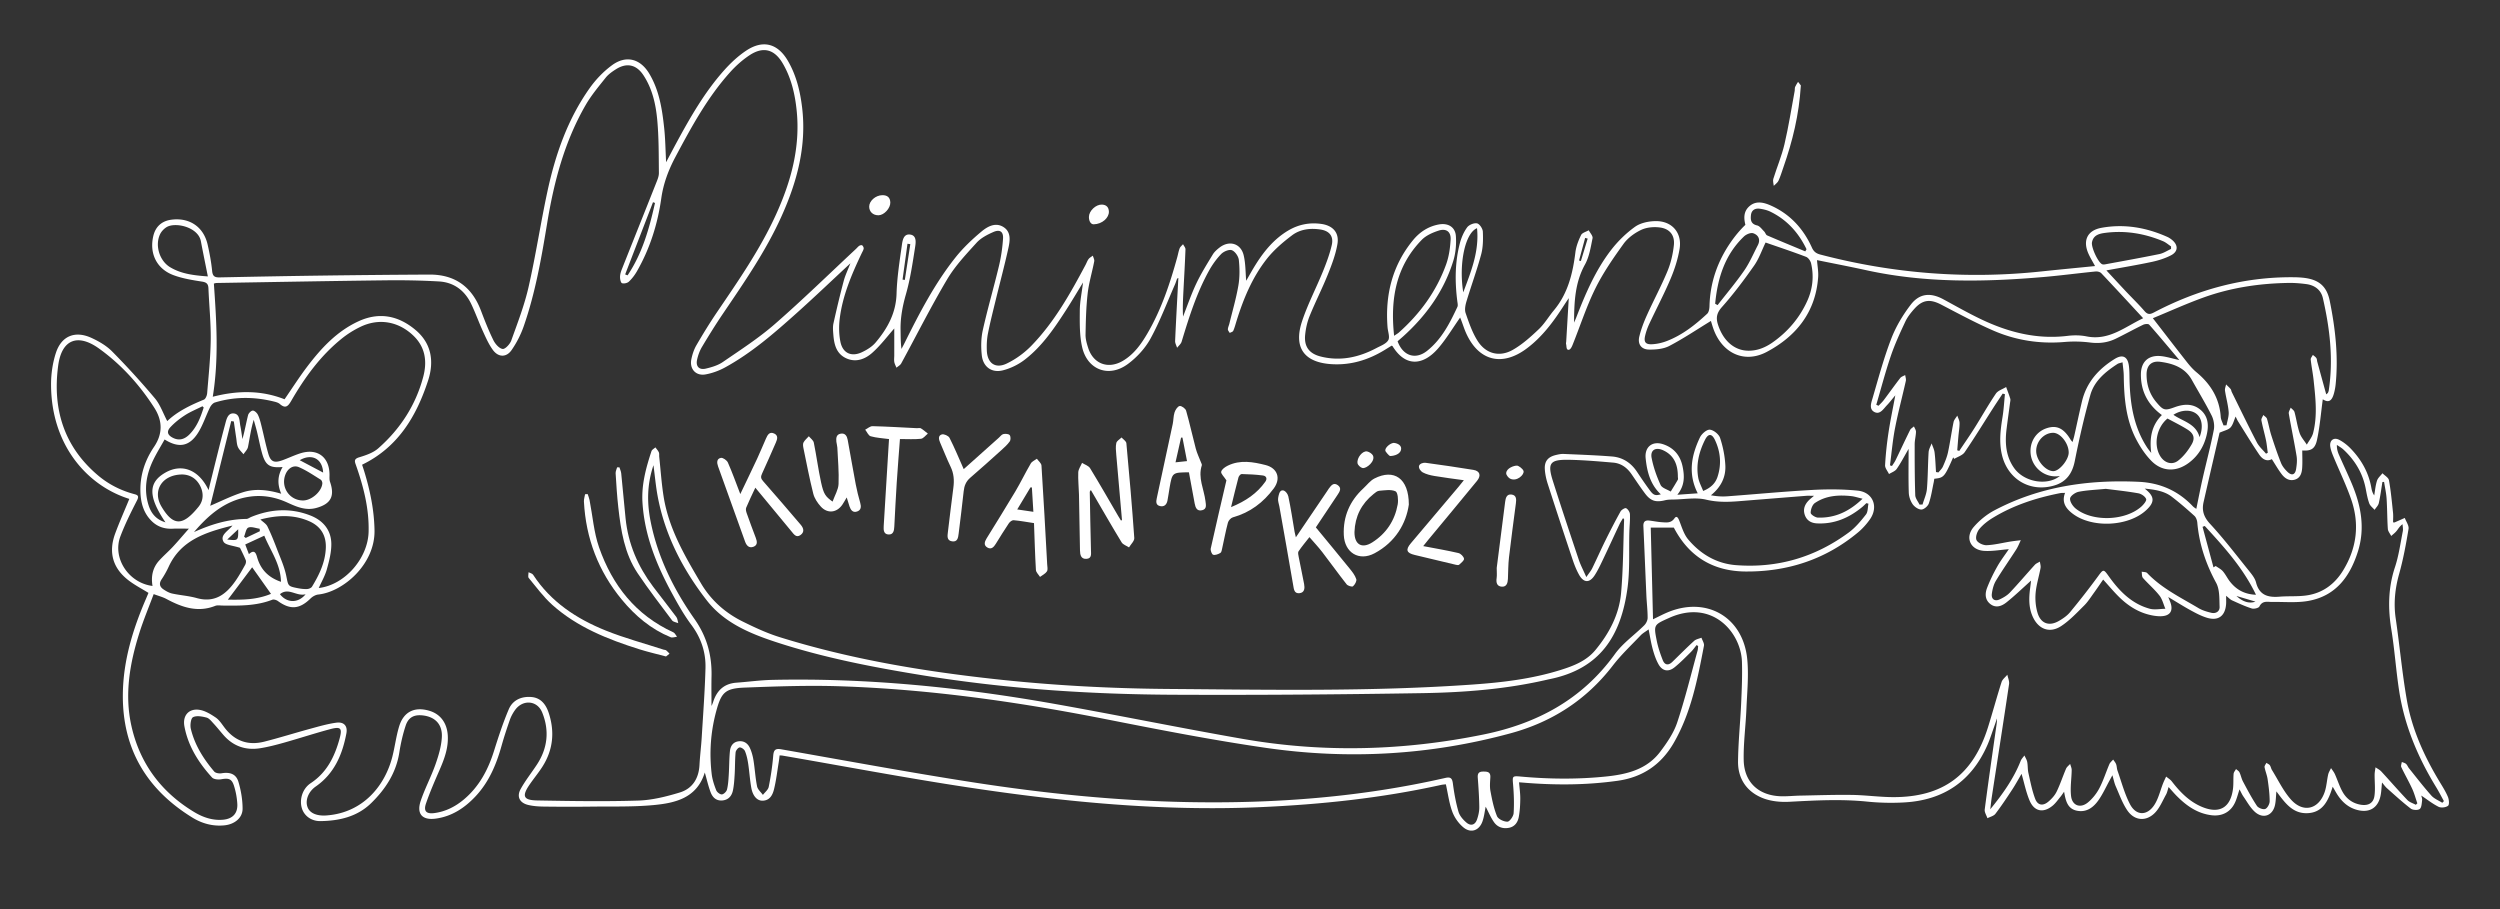 <svg version="1.1" id="Réteg_1" xmlns="http://www.w3.org/2000/svg" x="0" y="0" viewBox="0 0 4166.929 1515.71" xml:space="preserve"><rect x="0" y="0" width="4166.929" height="1515.71" fill="#333333" stroke="none"/><style>.st0{fill:#fff}</style><path class="st0" d="M3871.558 665.538c-3.027 22.321-4.839 45.178-9.583 67.409-3.31 15.513-10.229 18.905-24.634 17.89 0 9.835.533 19.663-.165 29.403-.583 8.152-2.96 16.379-11.991 19.16-9.24 2.845-16.633-1.864-21.95-8.783-5.947-7.74-10.781-16.334-16.598-25.328-8.95 4.815-16.212-.451-21.18-7.788-12.213-18.038-23.51-36.697-35.103-55.152-1.509-2.401-2.59-5.069-4.09-8.052-2.915 6.61-4.354 13.671-8.533 18.209-3.685 4.002-10.428 5.189-18.225 8.703-8.376 36.288-17.638 75.992-26.664 115.75-3.163 13.931.291 24.751 10.804 36.134 22.936 24.836 43.545 51.837 64.779 78.215 4.763 5.917 10.087 12.426 11.884 19.494 5.454 21.451 20.031 25.285 39.108 23.723 15.201-1.245 30.706.067 45.71-2.189 26.346-3.96 46.31-18.772 60.192-41.38 22.942-37.363 27.872-77.319 13.555-118.612-8.452-24.378-19.852-47.727-29.725-71.623-2.21-5.348-4.383-10.934-5.153-16.604-1.384-10.177 5.833-15.734 14.888-11.027 6.977 3.627 13.519 8.772 19.014 14.444 17.881 18.456 30.17 40.081 34.631 65.736.726 4.173 1.842 8.277 4.729 12.459 1.459-8.23 2.131-16.714 4.674-24.594 1.488-4.61 5.962-8.257 9.092-12.338 3.755 3.867 10.033 7.28 10.823 11.679 3.204 17.845 4.863 35.978 6.775 54.039.564 5.332.087 10.775.087 16.198 1.386 0 2.136.208 2.694-.032 5.626-2.426 11.22-4.925 16.823-7.403 2.24 6.137 7.187 12.724 6.255 18.335-4.165 25.102-8.73 50.284-15.6 74.749-6.937 24.704-9.512 48.993-5.783 74.455 6.654 45.434 10.693 91.296 18.632 136.486 8.597 48.936 29.167 93.742 54.813 136.188 4.896 8.102 10.026 16.2 13.629 24.888 1.832 4.418 2.559 12.76.129 14.666-3.643 2.858-11.584 3.779-15.783 1.685-10.227-5.099-19.354-12.405-28.77-18.718.394 2.104 1.723 5.195 1.343 8.059-.673 5.063-.881 12.118-4.082 14.38-3.297 2.33-11.433 1.885-14.848-.736-13.757-10.562-26.573-22.361-39.58-33.88-2.841-2.515-5.034-5.761-8.303-9.577-.947 8.645-1.079 15.883-2.623 22.806-4.334 19.422-18.176 27.846-37.521 23.216-15.851-3.793-26.976-13.858-35.301-27.416-2.049-3.337-3.943-6.77-6.762-11.632-7.141 22.843-16.168 43.409-42.717 44.158-24.697.697-37.387-18.112-51.129-36.342-.739 7.999-.807 15.083-2.138 21.921-3.635 18.682-20.093 24.814-34.098 11.888-7.569-6.985-12.735-16.624-18.726-25.245-2.358-3.393-4.008-7.277-6.505-11.912-2.734 8.189-4.431 15.185-7.348 21.628-7.272 16.059-21.624 23.609-39.112 21.503-23.751-2.859-41.925-15.774-58.175-32.122-4.349-4.375-8.326-9.118-13.559-14.889-1.599 4.835-2.322 9.067-4.294 12.603-5.792 10.383-10.453 22.077-18.529 30.36-14.651 15.026-34.211 13.309-46.019-4.081-8.245-12.143-13.268-26.526-19.274-40.109-2.321-5.247-3.385-11.05-5.568-18.451-1.937 3.575-3.135 5.813-4.359 8.038-6.127 11.141-11.39 22.884-18.616 33.26-8.429 12.102-19.881 21.052-36.028 17.845-15.749-3.128-18.891-16.334-21.487-31.685-2.676 3.74-4.252 6.254-6.136 8.511-4.184 5.014-7.943 10.597-12.903 14.708-15.582 12.915-30.875 9.881-38.656-8.811-5.792-13.914-8.78-28.995-13.201-44.19-5.036 8.519-9.959 17.618-15.615 26.236-8.992 13.702-18.065 27.394-28.008 40.4-2.812 3.678-8.769 4.952-13.283 7.329-1.601-4.864-5.104-9.975-4.51-14.554 5.821-44.815 12.309-89.543 18.655-134.289.815-5.745 1.904-11.451 1.771-17.508-1.625 4.774-3.182 9.573-4.887 14.318-3.572 9.934-6.711 20.063-10.922 29.722-26.313 60.363-72.936 92.159-138.257 95.941-20.663 1.197-41.64.759-62.228-1.34-43.425-4.426-86.621-1.972-129.983.297-14.551.761-30.428-.775-43.832-6.025-26.769-10.486-41.792-32.216-41.482-61.21.346-32.372 3.751-64.7 5.211-97.075 1.033-22.906 2.003-45.888 1.314-68.785-1.496-49.688-50.05-105.507-121.373-73.372-25.437 11.46-25.996 11.156-20.64 38.056 2.185 10.972 5.874 21.755 9.96 32.202 3.289 8.408 9.366 9.51 16.13 2.927 12.014-11.692 23.819-23.615 36.207-34.896 3.112-2.834 8.109-3.599 12.239-5.315 1.478 4.508 4.919 9.393 4.138 13.468-10.704 55.867-21.414 111.867-50.418 161.98-20.813 35.962-51.688 57.137-93.388 63.004-52.317 7.362-104.646 7.496-157.129 3.119-2.096-.175-4.195-.325-7.244-.559.776 9.677 2.126 18.626 2.042 27.562-.095 10.138-.691 20.409-2.535 30.35-1.573 8.483-6.384 15.764-15.747 17.812-10.161 2.222-19.455-.771-25.339-9.037-5.736-8.057-9.534-17.492-14.039-26.047-1.605 7.681-2.518 16.261-5.248 24.219-5.341 15.565-19.296 20.676-31.889 10.288-7.998-6.597-14.874-16.325-18.487-26.048-5.263-14.163-7.135-29.587-10.737-45.749-2.033.254-5.141.39-8.133 1.051-98.92 21.861-199.188 32.509-300.276 36.968-163.962 7.233-326.446-8.429-488.143-32.904-103.398-15.651-206.207-35.195-309.282-52.978-1.065-.184-2.167-.162-4.676-.333-.477 3.743-.842 7.541-1.46 11.297-2.479 15.068-4.23 30.321-7.856 45.111-2.335 9.527-7.08 19.034-19.423 19.096-8.806.044-16.012-7.896-18.454-21.464-2.385-13.249-3.157-26.78-5.185-40.103-1.087-7.144-2.635-14.396-5.359-21.03-1.217-2.962-6.031-6.435-8.867-6.157-2.591.254-6.442 5.094-6.738 8.199-1.141 11.94-.844 24.008-1.539 36.003-.525 9.06-1.058 18.218-2.842 27.079-1.837 9.127-7.131 16.011-17.407 17.054-10.498 1.066-16.701-5.152-19.938-13.798-3.881-10.366-6.323-21.271-9.627-32.775-13.2 42.71-49.18 50.972-85.982 54.361-34.376 3.165-69.158 2.101-103.765 2.523-26.243.321-52.496.267-78.738-.076-8.689-.113-17.592-.692-25.987-2.741-14.168-3.459-19.469-13.779-12.453-26.512 7.869-14.28 18.21-27.182 27.175-40.879 17.86-27.286 20.891-56.57 8.785-86.562-8.257-20.457-32.322-22.287-45.296-4.248-3.574 4.97-6.627 10.583-8.654 16.346-5.073 14.424-9.843 28.984-13.973 43.704-8.668 30.897-20.841 59.893-43.13 83.705-18.17 19.412-39.492 33.552-66.349 37.237-22.577 3.099-32.441-7.827-25.165-29.53 6.926-20.658 17.34-40.132 24.584-60.703 5.136-14.586 9.76-30.003 10.644-45.279 1.242-21.458-11.134-33.955-31.21-36.424-14.793-1.82-24.415 2.82-29.109 17.07-4.76 14.453-8.187 29.51-10.53 44.562-5.307 34.103-23.087 61.22-46.96 84.51-23.229 22.661-53.109 29.527-84.463 29.944-15.555.207-27.328-9.054-31.056-21.511-4.344-14.516 1.02-32.633 14.738-41.684 26.774-17.667 39.723-43.864 47.892-73.276 5.185-18.669 2.546-21.624-15.966-16.633-25.672 6.922-50.978 15.193-76.573 22.415-12.954 3.655-26.074 7.057-39.342 9.192-23.999 3.861-44.725-3.049-61.048-21.564-5.784-6.561-11.192-13.463-17.137-19.871-3.435-3.703-7.136-8.528-11.535-9.656-7.269-1.864-16.477-3.638-22.387-.609-3.707 1.9-5.164 13.199-3.691 19.336 6.503 27.094 21.131 50.239 38.988 71.249 2.233 2.627 8.312 3.568 12.208 2.911 13.839-2.332 24.181.999 28.128 14.171 4.311 14.388 6.913 29.823 6.951 44.809.038 15.389-13.366 26.077-30.191 27.784-19.25 1.953-37.293-2.958-53.365-12.837-76.52-47.032-116.984-114.923-116.038-205.637.584-55.997 16.689-108.463 38.685-159.384 1.414-3.274 2.767-6.575 4.028-9.575-11.091-6.848-22.102-12.594-31.937-19.92-27.339-20.366-35.318-47.152-23.511-79.137 7.038-19.067 15.341-37.667 23.383-57.227.372.567.108-.378-.403-.539-68.711-21.591-129.832-88.592-129.903-190.73-.012-17.551 2.654-35.847 8.088-52.492 9.249-28.334 32.021-37.457 59.221-24.982 12.406 5.69 25.015 13.017 34.493 22.605 24.791 25.078 48.653 51.186 71.32 78.197 8.864 10.563 13.549 24.633 20.557 37.899 16.828-16.088 38.529-26.545 61.06-35.769 2.878-1.178 5.151-6.959 5.462-10.79 2.415-29.754 5.592-59.537 5.935-89.341.327-28.38-2.644-56.789-3.806-85.2-.309-7.56-3.041-10.208-10.848-11.425-16.103-2.51-32.569-5.139-47.711-10.841-28.072-10.572-40.284-36.548-33.231-65.586 3.701-15.236 14.018-24.54 29.573-26.668 30.328-4.15 54.004 11.575 60.832 41.256 3.344 14.536 6.059 29.319 7.544 44.142.871 8.696 4.21 10.865 12.219 10.697 57.225-1.201 114.453-2.28 171.685-3.038 59.415-.787 118.834-1.369 178.254-1.664 42.561-.211 70.856 20.37 85.889 60.047 6.318 16.675 12.855 33.346 20.719 49.317 3.066 6.226 9.582 13.747 15.419 14.605 4.168.613 12.25-8.033 14.405-14.046 10.542-29.411 21.906-58.818 28.823-89.173 11.976-52.559 20.004-106.006 31.319-158.731 13.238-61.684 33.713-120.912 70.62-172.887 10.162-14.31 22.969-27.673 37.085-38.033 23.472-17.227 47.141-11.065 62.142 13.962 16.739 27.928 21.53 59.408 24.91 91.012 1.92 17.952 2.097 36.09 3.195 56.687 6.338-11.947 11.601-22.043 17.022-32.054 23.118-42.692 47.219-84.835 79.714-121.248 10.815-12.119 23.076-23.586 36.528-32.581 28.109-18.795 52.859-12.229 69.88 17.148 13.938 24.055 20.326 50.635 23.573 77.967 7.609 64.045-8.536 123.634-34.564 181.32-26.082 57.804-62.033 109.639-97.404 161.859-12.25 18.086-23.792 36.678-34.98 55.442-3.848 6.453-6.542 13.935-8.16 21.298-2.458 11.186 3.52 17.48 14.611 14.822 9.787-2.346 20.15-5.377 28.286-10.973 29.38-20.205 59.625-39.672 86.413-63.01 46.42-40.44 90.506-83.559 135.564-125.562 1.864-1.737 3.46-3.855 5.558-5.214 1.302-.843 3.999-1.38 4.853-.644 1.389 1.197 2.668 3.696 2.392 5.382-.453 2.766-2.148 5.341-3.393 7.962-16.622 34.997-31.911 70.551-36.585 109.402-1.498 12.455-1.246 25.665 1.217 37.925 3.8 18.915 18.156 25.635 35.611 17.501 8.4-3.914 17.086-9.222 22.966-16.165 19.817-23.401 34.056-49.111 35.005-81.459.777-26.488 4.866-52.939 8.616-79.245 1.179-8.272 2.345-21.278 14.524-19.259 11.105 1.841 8.819 14.345 7.579 22.23-4.065 25.844-7.891 51.942-15.052 77.015-5.687 19.913-9.425 39.512-8.974 60.081.222 10.141.039 20.291 1.508 31.248 1.711-3.284 3.478-6.54 5.123-9.856 24.655-49.689 50.183-98.969 84.837-142.568 12.571-15.816 27.59-30.025 43.109-43.04 10.121-8.489 23.573-16.247 37.11-7.577 12.764 8.175 10.742 22.587 8.004 34.992-6.354 28.793-13.995 57.299-20.971 85.957-4.567 18.759-9.371 37.484-13.103 56.414-1.814 9.203-2.202 18.871-1.858 28.278.771 21.051 14.082 30.874 33.086 21.783 15.073-7.211 29.51-17.713 41.174-29.722 38.216-39.342 64.79-86.863 90.351-134.893 1.712-3.216 2.878-6.817 5.05-9.666 1.762-2.311 4.654-3.76 7.045-5.591.832 3.171 2.859 6.572 2.3 9.476-3.436 17.883-8.854 35.493-10.927 53.503-2.613 22.704-3.111 45.696-3.542 68.582-.14 7.45 2.097 15.183 4.439 22.399 8.634 26.591 33.363 35.707 57.647 21.424 18.547-10.908 30.594-27.887 41.132-45.937 23.165-39.673 37.484-82.87 49.643-126.882 1.358-4.916 2.159-10.035 4.007-14.749 1.033-2.635 3.693-4.632 5.619-6.917 1.427 2.868 4.175 5.783 4.074 8.595-.827 22.952-2.191 45.884-3.381 68.823-.745 14.35-1.471 28.702-.671 43.246 7.288-18.432 13.656-37.3 22.133-55.168 7.919-16.694 17.816-32.484 27.415-48.325 2.748-4.534 7.101-8.361 11.377-11.657 16.174-12.471 35.372-6.904 40.124 12.926 3.324 13.872 2.96 28.629 4.202 42.524 4.924-8.45 10.222-18.201 16.137-27.562 14.156-22.401 30.79-42.504 54.021-56.242 16.959-10.029 35.249-13.651 54.681-11.011 19.51 2.651 30.518 14.405 27.241 33.632-2.955 17.34-9.395 34.305-16.001 50.751-9.361 23.304-20.833 45.757-30.283 69.029-4.051 9.976-6.494 20.979-7.536 31.722-1.893 19.522 6.837 31.135 25.947 35.94 32.853 8.262 63.63 1.389 92.909-14.135 7.06-3.743 16.101-6.967 19.674-13.089 3.026-5.184-.594-14.207-1.17-21.539-4.224-53.75 7.806-102.864 42.432-145.148 11.108-13.564 25.375-22.989 43.025-26.221 15.258-2.794 27.37 4.083 28.438 19.343.966 13.801-.346 28.591-4.441 41.768-15.526 49.958-45.134 91.038-83.824 125.822-2.962 2.663-6.001 5.243-8.888 7.76 8.843 24.37 29.776 31.358 49.194 15.93 24.107-19.154 37.732-45.94 50.446-73.111 1.225-2.618.303-6.411-.103-9.597-4.142-32.469-4.021-64.83 4.255-96.641 2.425-9.32 6.524-18.763 12.153-26.472 3.117-4.269 11.566-7.707 16.538-6.617 4.177.916 9.38 8.811 9.603 13.818.561 12.603.449 25.827-2.795 37.887-7.083 26.322-16.549 51.995-24.419 78.12-1.88 6.241-3.467 13.96-1.475 19.713 5.549 16.031 11.141 32.615 20.224 46.721 13.709 21.292 36.334 27.069 58.372 14.558 15.862-9.005 29.939-21.722 43.299-34.38 9.679-9.17 16.604-21.185 25.235-31.532 23.399-28.049 31.488-61.507 35.84-96.68 1.227-9.91 5.082-19.819 9.51-28.856 1.861-3.796 8.342-5.328 12.721-7.889 2.272 4.467 7.145 9.468 6.356 13.305-3.059 14.883-5.408 30.79-12.613 43.766-16.877 30.395-18.036 63.169-18.211 96.861 1.288-3.034 2.66-6.035 3.852-9.106 15.209-39.164 31.742-77.842 57.435-111.362 11.345-14.801 25.216-28.462 40.349-39.267 9.277-6.624 23.113-9.401 34.915-9.438 26.937-.085 43.763 19.679 39.345 46.26-2.834 17.053-8.311 34.024-15.071 49.986-10.785 25.47-23.755 50.009-35.5 75.083-2.917 6.228-5.258 12.861-6.834 19.55-2.486 10.549.501 14.847 11.431 14.346 8.545-.392 17.371-2.475 25.365-5.61 25.499-9.997 46.715-26.751 66.545-45.177 2.825-2.625 3.78-8.323 3.889-12.642 1-39.473 13.435-75.079 35.869-107.281 7.075-10.155 15.007-19.713 23.956-28.306-2.2-9.222-4.119-21.727 6.951-31.233 11.214-9.629 24.333-5.988 36.191-.626 31.635 14.306 53.604 38.475 67.73 69.786 3.04 6.739 7.041 9.767 14.055 11.607 120.856 31.694 243.352 41.347 367.634 28.22 29.655-3.132 59.343-5.948 90.268-9.034-4.213-7.805-8.036-13.94-10.96-20.478-9.885-22.1-1.964-39.007 21.677-43.287 38.058-6.889 74.695-.534 109.813 15.198 2.631 1.178 5.125 2.834 7.382 4.642 11.029 8.834 10.938 19.738-1.54 26.129-9.895 5.068-20.922 8.541-31.842 10.87-24.441 5.214-49.128 9.274-75.625 14.156 11.551 12.441 22.062 23.886 32.715 35.199 10.247 10.882 21.04 21.281 30.807 32.572 5.13 5.93 8.967 5.849 15.594 2.368 72.535-38.105 149.434-59.352 231.814-58.751 5.462.04 10.948.225 16.378.776 25.784 2.612 39.832 13.27 44.981 38.697 9.281 45.836 14.554 92.189 9.812 139.111a93.178 93.178 0 01-2.797 15.026c-3.666 13.474-9.438 15.768-18.625 9.868zm-1116.374 366.676c9.563-4.594 16.311-8.148 23.299-11.144 65.271-27.978 126.924 7.004 133.782 77.732 2.65 27.33-.255 55.256-1.395 82.88-1.172 28.38-5.072 56.755-4.534 85.071.706 37.212 25.031 59.472 62.395 60.438 10.543.272 21.115-.879 31.68-1.079 28.757-.544 57.526-1.583 86.272-1.167 22.937.332 45.845 3.62 68.771 3.677 82.899.208 133.184-37.056 158.031-116.376 7.84-25.029 14.643-50.385 22.628-75.366 1.485-4.646 6.348-8.213 9.652-12.278 1.033 5.246 3.607 10.72 2.867 15.702-9.319 62.729-19.137 125.383-28.764 188.067-1.045 6.801-1.7 13.662-2.536 20.495 20.601-25.254 38.943-50.935 50.684-80.666 1.308-3.313 4.115-6.034 6.227-9.03 1.598 3.568 3.908 6.998 4.631 10.735 1.172 6.056.646 12.462 2.004 18.456 3.283 14.494 6.078 29.274 11.294 43.1 4.144 10.985 12.898 12.361 21.951 4.713 5.448-4.602 10.712-10.317 13.79-16.637 6.028-12.375 10.261-25.614 15.715-38.289 1.322-3.072 4.505-5.342 6.832-7.982.903 3.425 2.616 6.861 2.566 10.272-.21 14.483-2.687 29.162-1.022 43.382 1.872 15.982 15.655 20.894 28.133 10.523 7.634-6.344 14.339-14.756 18.957-23.554 6.73-12.821 11.042-26.896 16.776-40.269 1.245-2.903 4.146-5.095 6.284-7.615 1.68 2.562 3.868 4.935 4.908 7.735 1.252 3.37 1.094 7.256 2.297 10.652 6.659 18.807 11.709 38.491 20.848 56.031 10.136 19.454 28.48 19.737 40.564 1.213 6.958-10.666 9.81-23.998 14.617-36.087 1.51-3.798 3.368-7.457 5.067-11.179 3.165 2.632 6.935 4.795 9.393 7.974 13.543 17.514 28.623 33.183 49.362 42.141 29.64 12.803 48.63 2.125 52.681-29.811 1.047-8.252.294-16.721 1.038-25.03.243-2.706 2.615-5.221 4.013-7.824 1.973 1.823 4.686 3.291 5.767 5.542 2.353 4.901 3.298 10.509 5.844 15.281 7.334 13.745 14.606 27.597 23.195 40.55 2.335 3.522 10.15 6.516 13.797 5.194 3.688-1.337 7.462-8.331 7.452-12.838-.029-12.289-1.648-24.628-3.409-36.836-.981-6.798-3.888-13.305-5.104-20.091-.378-2.112 1.941-4.708 3.024-7.082 1.964 1.288 4.462 2.187 5.759 3.962 1.672 2.29 2.044 5.494 3.564 7.938 10.335 16.617 18.847 34.907 31.717 49.283 20.541 22.945 46.488 16.255 56.264-12.968 3.083-9.214 3.537-19.28 5.714-28.837.848-3.723 3.126-7.121 4.753-10.667 2.166 3.326 4.793 6.443 6.411 10.017 4.485 9.908 7.659 20.515 13.009 29.901 6.55 11.49 16.852 19.018 30.396 21.164 12.209 1.934 20.862-2.637 22.565-14.784 1.64-11.698.131-23.821.286-35.753.051-3.96.969-7.91 1.49-11.865 3.256 2.306 7.032 4.13 9.68 6.997 14.538 15.739 28.553 31.968 43.335 47.469 3.577 3.751 9.372 5.388 14.147 7.997l2.527-2.456c-2.816-8.112-5.014-16.509-8.59-24.271-5.635-12.227-12.415-23.923-18.163-36.102-1.045-2.215.524-5.665.887-8.546 2.405 1.052 5.256 1.612 7.094 3.285 2.082 1.894 3.041 4.959 4.858 7.217 12.307 15.298 24.27 30.912 37.322 45.552 4.671 5.239 12.048 8.065 18.19 11.993l2.673-2.814c-4.296-7.754-8.309-15.681-12.933-23.234-30.379-49.617-52.686-102.444-61.609-160.163-5.288-34.206-7.546-68.889-13.115-103.039-5.743-35.214-5.233-69.264 6.106-103.523 6.368-19.241 9.06-39.718 13.042-59.711.753-3.781-.214-7.905-.388-11.871-4.994 3.55-7.126 7.744-10.016 11.325-2.531 3.136-5.912 5.585-8.918 8.337-1.954-3.924-5.335-7.751-5.612-11.79-1.143-16.722-.96-33.534-2.047-50.261-.612-9.414-2.749-18.73-4.198-28.09l-2.787.133c-1.932 11.768-3.419 23.636-6.036 35.25-.913 4.054-4.61 7.481-7.036 11.195-3.054-3.568-7.388-6.672-8.886-10.804-2.834-7.818-4.303-16.177-5.874-24.399-4.976-26.043-17.963-47.493-37.198-65.34-3.227-2.994-7.228-5.154-10.871-7.699-.188 6.724 1.385 11.8 3.509 16.634 7.034 16.014 14.584 31.808 21.358 47.93 15.343 36.52 22.513 73.939 10.237 112.961-13.186 41.91-36.924 74.355-82.778 82.5-19.445 3.454-39.879 1.402-59.866 1.727-7.984.13-16.39-2.784-21.558 7.493-1.37 2.724-9.104 4.537-12.834 3.355-11.234-3.559-22.017-8.62-32.794-13.498-3.044-1.378-5.461-4.138-9.876-7.609 0 6.117.251 10.044-.042 13.931-1.491 19.766-13.05 28.399-31.898 22.677-9.295-2.822-18.154-7.474-26.734-12.167-12.221-6.684-24.006-14.167-37.773-22.379 1.785 4.44 2.789 6.689 3.603 9.004 5.054 14.365-.708 22.69-16.104 23-3.979.08-8.02-.324-11.954-.979-22.403-3.725-40.952-14.982-56.901-30.532-9.473-9.236-17.944-19.499-27.159-29.623-5.193 7.503-10.022 14.76-15.145 21.804-5.358 7.368-10.263 15.271-16.673 21.622-12.096 11.985-23.985 24.758-38.051 34.033-19.175 12.644-37.91 5.511-47.498-15.542-6.912-15.177-6.473-31.177-4.378-47.265.557-4.279 1.046-8.566 1.575-12.928-14.281 12.778-27.076 25.184-40.938 36.254-7.786 6.218-17.717 10.207-27.153 2.649-9.026-7.229-8.793-17.6-5.094-27.093 4.732-12.145 10.495-23.989 16.905-35.347 5.769-10.222 13.01-19.612 19.221-28.807-13.999 1.064-27.789 3.707-41.335 2.784-22.944-1.565-32.157-22.428-17.15-39.847 9.517-11.046 21.697-20.945 34.587-27.75 75.242-39.723 156.297-51.396 240.36-47.502 35.598 1.649 65.697 14.836 90.222 40.75 1.793 1.895 4.214 3.195 5.805 4.372 3.614-17.461 6.811-34.24 10.594-50.886 6.134-26.993 13.283-53.775 18.596-80.921 1.466-7.493-.185-16.901-3.644-23.808-10.103-20.172-21.916-39.482-32.917-59.209-11.535-20.684-31.332-27.477-52.737-30.299-14.724-1.942-22.797 6.097-22.798 21.028-.001 17.283 5.094 33.019 16.424 46.425 11.55 13.666 13.959 14.219 30.481 8.192 15.172-5.534 30.369-6.535 43.371 4.678 12.82 11.054 13.526 26.114 9.961 41.356-4.452 19.037-14.097 35.106-30.022 46.89-20.77 15.368-44.433 14.851-62.454-3.672-10.211-10.495-18.679-23.343-25.423-36.425-16.97-32.92-19.876-68.952-20.351-105.308-.093-7.101-1.27-14.188-2.049-22.353-3.901 1.25-6.498 1.524-8.448 2.792-19.919 12.954-38.574 28.175-45.164 51.616-10.223 36.37-18.617 73.328-26.001 110.392-3.972 19.939-13.746 34.255-33.428 40.297-40.328 12.381-78.238-9.6-87.983-50.937-4.974-21.098-2.375-41.967 1.023-62.963 2.033-12.558 2.707-25.336 3.992-38.015l-3.729-1.024c-5.348 8.091-10.794 16.119-16.026 24.285-15.716 24.528-30.917 49.405-47.353 73.438-3.574 5.226-11.461 7.501-17.362 11.135l-1.772-2.607c-14.486 32.903-15.494 34.058-31.482 35.69-.329 2.036-.579 4.184-1.033 6.287-2.529 11.704-4.199 23.714-8.113 34.94-1.57 4.501-8.092 10.067-12.392 10.094-4.967.031-11.487-4.461-14.567-8.905-3.749-5.409-6.22-12.764-6.435-19.369-.75-23.133-.291-46.305-.291-72.814-7.689 13.198-13.108 23.815-19.881 33.482-2.73 3.896-8.426 5.714-12.771 8.478-2.308-4.923-6.8-9.966-6.536-14.747 1.002-18.157 2.954-36.318 5.665-54.31 3.029-20.101 7.269-40.02 11.384-62.186-5.655 6.747-9.571 11.998-14.09 16.666-5.645 5.831-11.198 15.654-20.261 11.392-10.08-4.74-5.735-15.777-3.439-23.645 9.689-33.207 18.689-66.762 31.087-98.979 7.717-20.051 19.26-39.317 32.361-56.427 14.731-19.239 33.246-20.539 54.573-8.977 20.496 11.112 40.796 22.67 61.797 32.751 45.788 21.978 93.558 34.396 145.041 28.122 10.371-1.264 21.394-1.203 31.59.854 37.428 7.552 63.863-15.784 94.462-30.269-24.085-25.99-46.77-50.655-69.798-74.993-2.011-2.125-6.398-3.218-9.495-2.91-29.016 2.881-57.943 6.741-86.988 9.242-98.792 8.506-197.354 10.112-295.044-11.318-27.235-5.974-54.632-11.21-82.317-16.858.724 9.762 2.589 19.211 1.923 28.479-4.179 58.191-36.512 98.484-85.833 124.57-37.526 19.847-74.579 1.827-88.881-38.878-1.739-4.95-3.155-10.014-4.026-12.803-23.349 14.267-45.675 29.313-69.383 41.716-9.725 5.088-22.457 6.159-33.78 6.007-12.951-.174-19.234-9.012-16.186-21.736 2.943-12.285 7.582-24.321 12.789-35.874 11.072-24.569 23.919-48.372 34.203-73.248 5.611-13.573 9.029-28.528 10.61-43.166 1.757-16.273-6.692-27.156-22.876-29.415-10.255-1.432-22.347-.434-31.524 3.901-11.16 5.271-22.442 13.528-29.572 23.442-17.153 23.848-34.128 48.326-47.058 74.577-14.914 30.279-25.303 62.779-37.987 94.18-1.232 3.048-3.794 8.446-7.266 7.701-3.269-.7-2.452-6.236-3.361-9.444-.375-1.324.107-2.89.193-4.346l4.27-72.331c-3.744 5.619-5.721 8.493-7.604 11.429-17.599 27.435-36.737 53.605-63.342 73.164-40.881 30.055-79.67 19.751-100.283-26.471-2.96-6.638-5.15-13.619-7.718-20.433-.78-2.071-1.634-4.113-2.122-5.336-12.128 17.242-22.803 35.223-36.208 50.866-24.712 28.842-54.408 32.719-76.484-3.195-.164-.266-.609-.359-1.432-.816-3.747 2.319-7.727 4.811-11.733 7.258-26.788 16.359-55.569 25.378-87.259 23.694-46.556-2.474-65.078-27.225-50.396-71.506 9.473-28.572 23.621-55.567 34.988-83.548 5.734-14.113 11.079-28.581 14.52-43.373 3.458-14.859-3.809-23.799-18.967-26.093-16.804-2.543-33.669-.503-47.113 9.632-15.228 11.48-30.236 24.267-41.979 39.14-24.414 30.921-39.349 67.088-50.924 104.597-1.61 5.218-2.968 10.565-5.195 15.514-.77 1.71-3.829 2.389-5.843 3.539-1.109-2.02-3.17-4.07-3.11-6.054.097-3.174 1.718-6.276 2.493-9.458 5.173-21.225 11.369-42.279 15.044-63.762 2.36-13.797 2.167-28.355.727-42.325-.621-6.021-6.211-14.174-11.54-16.263-4.582-1.796-13.695 2.01-17.811 6.248-8.005 8.242-14.917 17.966-20.505 28.059-20.605 37.215-33.266 77.578-45.504 118.09-1.154 3.82-4.984 6.831-7.572 10.217-1.151-3.809-3.443-7.669-3.277-11.42 1.55-34.912 3.523-69.805 5.389-104.987-1.004.613-1.948.847-2.158 1.374-1.207 3.031-2.048 6.216-3.361 9.195-13.349 30.275-24.998 61.489-40.85 90.397-8.978 16.372-22.949 31.584-38.075 42.677-31.527 23.121-67.375 9.548-75.962-28.486-4.416-19.56-3.991-40.444-3.874-60.719.085-14.705 3.256-29.392 5.394-46.891-10.299 16.796-18.893 31.44-28.096 45.692-19.622 30.384-39.942 60.49-68.881 82.846-10.614 8.199-23.738 14.667-36.72 17.92-18.573 4.654-32.901-5.846-35.026-24.922-1.547-13.888-1.333-28.661 1.696-42.237 8.008-35.894 18.405-71.249 26.951-107.033 3.531-14.787 5.714-30.058 6.738-45.229.789-11.697-5.139-15.925-15.899-11.249-10.16 4.415-20.936 9.979-28.199 17.981-17.571 19.355-35.916 38.844-49.137 61.134-27.098 45.684-50.979 93.273-76.422 139.948-1.621 2.973-5.276 4.837-7.985 7.217-1.244-3.169-3.022-6.246-3.589-9.531-.61-3.536-.059-7.268-.057-10.915.01-16.074.004-32.149.004-44.979-11.24 12.654-22.741 28.213-36.916 40.751-11.847 10.479-27.333 16.5-43.627 8.743-16.286-7.753-19.77-23.247-21.022-39.372-.478-6.156-1.116-12.625.194-18.536 5.263-23.752 10.914-47.432 17.156-70.944 2.503-9.427 6.902-18.351 11.135-29.305-31.017 28.799-59.981 56.485-89.82 83.194-37.225 33.321-74.943 66.22-119.08 90.38-10.047 5.499-21.4 9.667-32.646 11.671-16.124 2.874-26.878-9.119-23.609-25.204 1.645-8.091 4.34-16.381 8.463-23.475 10.976-18.882 22.421-37.546 34.688-55.612 35.636-52.481 71.835-104.581 98.179-162.662 24.907-54.912 40.477-111.715 34.24-172.727-2.837-27.751-9.067-54.762-23.451-79.065-13.86-23.418-32.554-28.22-55.209-13.185-11.703 7.767-22.575 17.43-31.995 27.883-37.912 42.074-64.733 91.45-91.177 141.048-11.725 21.992-20.293 44.45-23.855 69.618-6.054 42.773-18.955 83.862-40.674 121.642-3.587 6.24-8.127 12.208-13.337 17.124-2.56 2.416-8.17 3.641-11.429 2.538-2.09-.708-3.314-6.651-3.289-10.235.029-4.256 1.323-8.695 2.916-12.719 18.903-47.725 38.02-95.365 56.91-143.095 2.247-5.678 4.999-11.771 4.938-17.645-.304-29.467-.052-59.055-2.747-88.347-2.401-26.092-8.144-51.983-23.002-74.545-11.799-17.916-28.025-21.41-46.073-9.852-6.086 3.898-12.367 8.269-16.794 13.829-11.765 14.775-24.087 29.439-33.485 45.709-35.137 60.831-52.707 127.538-64.043 196.355-9.596 58.26-19.713 116.537-39.219 172.519-4.845 13.904-11.824 27.522-20.221 39.605-8.684 12.497-22.012 12.137-31.057-.178-6.8-9.258-11.606-20.114-16.429-30.657-6.966-15.225-12.562-31.089-19.795-46.176-10.748-22.42-28.867-36.056-53.836-37.473-29.437-1.671-58.992-2.222-88.48-1.87-94.063 1.122-188.119 2.883-282.177 4.439-1.36.023-2.711.577-4.387.956 4.349 62.8 8.46 125.248-1.846 188.674 41.065-10.631 80.761-11.144 119.655 4.19 12.588-18.242 24.508-36.974 37.893-54.594 23.312-30.687 49.331-58.741 85.163-75.308 34.995-16.179 67.133-9.434 95.658 14.756 26.694 22.637 30.674 52.884 20.537 83.925-19.432 59.503-50.034 111.217-110.008 140.306 1.116 3.453 2.508 7.557 3.771 11.7 9.707 31.844 16.337 64.045 16.936 97.657 1.013 56.774-52.443 102.659-93.766 107.003-4.52.475-9.551 3.365-12.885 6.626-18.311 17.913-33.672 19.199-54.359 4.261-2.461-1.777-6.87-3.18-9.383-2.203-26.911 10.464-54.984 10.026-83.088 9.7-3.992-.046-8.424-.907-11.913.476-29.451 11.676-55.656 2.382-81.475-11.474-6.188-3.321-13.207-5.094-21.196-8.086-8.29 22.253-16.902 42.745-23.592 63.846-16.158 50.963-25.393 103.017-13.444 156.173 14.055 62.527 49.752 110.248 104.629 143.274 14.51 8.733 30.439 14.254 47.867 12.758 16.121-1.384 24.895-10.583 23.928-26.589-.608-10.067-2.474-20.307-5.526-29.912-3.752-11.807-8.926-13.161-21.1-10.969-4.952.892-12.598.26-15.475-2.903-22.35-24.566-39.927-52.132-46.075-85.429-3.225-17.465 6.982-29.719 24.334-27.462 9.717 1.264 19.37 7.187 27.786 12.882 6.108 4.133 10.405 11.131 15.048 17.204 16.938 22.154 39.194 29.816 65.826 23.077 25.769-6.521 51.152-14.549 76.812-21.523 14.365-3.905 28.793-8.167 43.478-10.131 12.647-1.691 19.042 5.456 16.703 17.874-6.648 35.291-20.097 66.968-51.005 88.457-12.579 8.746-18.164 23.557-13.512 35.041 3.927 9.696 15.635 14.336 30.957 13.272 60.868-4.227 97.827-49.025 110.275-98.313 4.19-16.588 6.238-33.774 11.204-50.096 7.49-24.623 25.793-33.395 50.494-26.037 18.245 5.435 29.258 20.186 30.569 40.867 1.313 20.704-5.655 39.353-13.734 57.889-7.992 18.338-16.019 36.733-22.521 55.623-4.469 12.983.507 17.914 14.062 16.075 18.581-2.52 34.729-10.685 48.973-22.635 25.451-21.352 40.301-49.214 50.146-80.475 7.423-23.569 15.087-47.186 24.754-69.883 6.602-15.501 21.29-21.866 37.954-20.396 15.853 1.399 24.156 12.763 28.688 26.627 10.19 31.177 7.322 61.212-10.367 89.15-6.618 10.452-14.65 19.998-21.631 30.233-13.095 19.199-10.449 25.929 12.831 26.355 56.112 1.026 112.29 1.955 168.356.194 23.242-.73 46.805-6.656 69.229-13.482 21.003-6.392 31.64-23.289 32.809-45.766.795-15.284 2.77-30.504 3.703-45.783 2.352-38.544 5.257-77.083 6.3-115.668.715-26.455-7.338-50.552-23.674-72.356-12.394-16.542-22.598-34.872-32.515-53.093-25.63-47.088-45.48-96.17-48.841-150.581-1.839-29.772 5.844-57.821 15.001-85.596.846-2.565 4.304-4.27 6.55-6.374 1.958 2.73 4.386 5.252 5.719 8.259.971 2.191.413 5.031.683 7.566 2.352 22.099 3.805 44.343 7.298 66.261 8.51 53.385 35.471 99.147 62.36 144.667 16.506 27.945 40.255 49.094 69.272 63.446 19.863 9.824 40.196 19.359 61.28 25.945 118.076 36.883 239.51 57.101 362.199 70.416 95.414 10.355 191.186 15.377 287.13 16.123 168.814 1.312 337.683 4.551 506.295-7.372 49.491-3.5 98.771-9.323 146.407-24.257 21.69-6.8 43.018-15.004 58.065-33.162 23.014-27.771 39.715-59.296 42.889-95.39 3.569-40.582 3.546-81.479 5.03-122.241.018-.501-.71-1.029-1.744-2.433-2.094 3.591-4.261 6.744-5.872 10.16-9.322 19.774-18.388 39.67-27.805 59.398-4.231 8.865-8.434 17.856-13.789 26.045-8.468 12.947-18.204 12.565-25.844-1.026-4.429-7.88-7.828-16.471-10.702-25.071a12226.229 12226.229 0 01-41.604-126.69c-2.437-7.564-4.169-15.563-4.756-23.47-1.022-13.754 4.905-21.169 18.232-24.383 4.232-1.021 8.67-2.01 12.962-1.825 26.929 1.164 53.886 2.126 80.748 4.244 17.652 1.391 31.555 10.357 41.493 25.3 7.061 10.617 14.209 21.198 21.814 31.425 5.967 8.025 9.131 8.795 18.081 6.363-17.572-16.275-23.018-37.742-25.323-60.077-1.955-18.951 11.15-29.327 28.926-23.514 18.189 5.948 29.017 19.056 32.74 37.643 3.122 15.587 3.774 31.093-8.857 46.634l34.001-2.397c-16.686-32.958-10.38-63.434 3.581-92.972 2.828-5.984 11.182-13.446 16.512-13.09 6.211.415 15.13 7.598 17.166 13.738 4.843 14.605 7.946 30.24 8.755 45.617 1.039 19.755-7.385 36.521-24.035 49.98 9.674 1.801 18.606 2.359 27.449 1.708 46.9-3.454 93.735-7.972 140.678-10.56 25.38-1.4 51.105-1.413 76.358 1.109 25.657 2.563 35.32 26.831 20.526 47.903-5.596 7.971-12.35 15.494-19.825 21.723-54.414 45.336-117.936 65.845-188.042 65.176-53.58-.512-93.897-24.875-118.977-73.2h-38.452l3.765 152.845zm-7.36 16.869c-5.124 3.773-9.734 6.247-13.159 9.849-15.786 16.598-32.636 32.436-46.558 50.508-43.997 57.115-101.234 93.964-170.079 112.72-134.078 36.529-270.446 44.256-407.616 24.417-89.383-12.928-178.189-30.282-266.83-47.796-146.164-28.879-293.265-49.856-442.247-54.879-53.103-1.79-106.397.109-159.535 2.131-33.247 1.265-39.54 7.858-48.138 39.826-9.192 34.178-11.588 68.993-7.46 104.091 1.089 9.258 4.127 18.457 7.55 27.181 1.277 3.255 6.354 7.178 9.434 6.965 3.134-.217 7.702-4.714 8.541-8.105 1.986-8.024 2.433-16.483 2.954-24.801.819-13.078.65-26.238 1.944-39.26.788-7.934 4.794-14.842 13.781-16.258 9.144-1.44 15.884 3.145 19.48 10.979 2.988 6.509 4.887 13.727 6.028 20.831 2.309 14.377 3.074 29.032 5.963 43.27 1.049 5.17 6.342 9.479 9.699 14.181 3.354-4.445 8.717-8.489 9.698-13.407 3.41-17.09 6.05-34.421 7.476-51.784.802-9.771 3.578-12.537 13.399-10.816 106.596 18.688 213.024 38.5 319.95 55.089 118.213 18.341 237.219 30.567 356.955 32.87 144.828 2.785 288.516-7.958 430.102-40.292 8.673-1.98 11.326.624 12.461 9.395 2.043 15.793 4.895 31.628 9.296 46.901 1.958 6.792 7.606 13.31 13.183 18.074 7.518 6.422 14.649 4.031 17.808-5.291 2.189-6.459 3.801-13.505 3.719-20.266-.198-16.368-1.29-32.742-2.534-49.074-.532-6.978 1.577-10.312 8.82-10.315 6.726-.003 12.63.161 12.127 9.528-.409 7.631-1.226 15.517.16 22.91 2.657 14.164 5.494 28.572 10.897 41.801 2.024 4.957 11.444 9.402 17.419 9.311 3.685-.056 9.987-8.941 10.325-14.172 1.027-15.873.451-31.958-.894-47.843-1.17-13.811-1.496-14.498 12.598-13.216 47.323 4.306 94.593 4.805 141.943-.048 35.051-3.592 68.253-11.587 90.676-41.298 11.294-14.966 22.485-31.304 28.333-48.821 13.121-39.297 22.893-79.714 33.948-119.697.677-2.448.652-5.09.954-7.641l-2.583-1.652c-3.191 3.919-6.058 8.165-9.636 11.691-8.816 8.688-17.491 17.625-27.098 25.377-10.188 8.22-20.237 6.42-26.654-4.896-4.422-7.797-7.344-16.636-9.745-25.338-2.866-10.372-4.458-21.1-6.855-32.93zm-103.795-87.237c4.732-6.956 7.819-10.51 9.813-14.598 7.506-15.386 14.414-31.064 22.005-46.406 8.067-16.305 16.398-32.496 25.252-48.381 1.588-2.849 7.482-6.3 9.26-5.377 3.1 1.611 6.195 6.326 6.369 9.884.479 9.782-.686 19.635-.971 29.467-.91 31.327 1.109 63.042-3.112 93.909-10.888 79.62-45.653 134.438-129.365 151.557-1.072.219-2.146.43-3.211.679-68.9 16.138-139.163 21.584-209.499 22.737-137.813 2.258-275.671 3.333-413.5 2.681-140.51-.665-280.568-9.855-419.456-32.445-82.794-13.467-165.126-29.333-244.996-55.602-43.333-14.252-85.737-32.147-114.511-69.157-40.179-51.68-69.986-109.124-82.063-174.371-2.951-15.944-4.371-32.172-6.86-51.031-11.028 32.848-10.82 63.427-4.676 94.126 11.942 59.667 38.587 113.175 73.141 162.342 20.643 29.373 29.101 60.498 28.309 95.38-.376 16.555-.065 33.126-.065 48.925-.516.394.292.088.542-.469a59.907 59.907 0 002.353-6.087c6.111-18.811 18.184-30.226 38.608-31.729 19.985-1.47 39.928-4.24 59.928-4.676 158.092-3.452 314.644 12.35 470.06 39.957 105.139 18.677 209.771 40.228 314.966 58.56 133.667 23.294 267.159 19.596 400.102-7.448 89.405-18.187 164.687-58.38 219.259-134.14 13.143-18.246 32.746-31.787 48.93-47.94 3.05-3.044 5.574-8.207 5.587-12.401.037-12.366-1.517-24.726-2.074-37.106-1.734-38.509-3.203-77.031-5.004-115.537-.341-7.3 2.727-10.263 9.626-9.501 7.241.799 14.419 2.39 21.673 2.805 7.38.423 14.65 1.714 20.436-6.425 3.841-5.403 6.323-.74 8.263 4.229 4.169 10.676 7.624 22.505 14.785 30.974 20.696 24.473 47.2 40.261 79.814 42.745 69.328 5.281 132.119-13.372 187.885-54.564 10.927-8.071 20.025-19.04 28.474-29.841 3.444-4.403 2.913-11.915 4.19-18.013l-3.452-.926c-2.348 2.193-4.587 4.518-7.061 6.559-21.834 18.01-46.436 28.627-75.227 27.182-9.304-.467-16.991-4.43-20.313-13.948-3.413-9.781-.021-17.865 6.929-24.8 2.177-2.173 4.652-4.048 8.331-7.213-5.778 0-9.665-.261-13.509.04-37.439 2.94-74.869 5.996-112.305 8.971-18.101 1.439-35.612 1.798-54.03-2.611-16.888-4.043-35.597-.556-53.5-.236-4.955.089-10.067.048-14.821 1.223-15.403 3.808-23.974 1.415-33.487-11.299-7.856-10.498-15.089-21.464-22.536-32.266-7.427-10.774-17.396-18.047-30.48-19.157-24.666-2.094-49.387-4.288-74.115-4.7-31.584-.526-35.884 5.569-26.316 35.651 13.915 43.749 28.425 87.312 43.017 130.841 2.962 8.826 7.411 17.153 12.608 28.977zm483.31-287.157l3.756 1.642c2.917-3.122 6.137-6.014 8.696-9.406 9.214-12.214 18.042-24.723 27.419-36.808 1.845-2.378 5.48-3.368 8.29-4.998.415 3.266 1.772 6.743 1.096 9.766-5.88 26.294-12.889 52.357-18.015 78.79-3.963 20.436-5.703 41.303-8.431 61.978l3.373 1.041c2.012-3.216 4.338-6.28 5.983-9.674 8.1-16.707 15.894-33.564 24.138-50.199 1.238-2.497 4.288-4.097 6.5-6.111 1.193 3.028 3.438 6.082 3.366 9.08-.166 6.888-2.164 13.747-2.175 20.62-.045 28.315.005 56.642.95 84.934.177 5.307 4.612 10.472 7.083 15.703l5.075-.117c2.535-8.691 6.557-17.257 7.304-26.099 1.714-20.293 1.531-40.74 2.809-61.081.314-5.005 3.276-9.843 5.02-14.758 1.701 5.027 4.284 9.946 4.921 15.105 1.339 10.844 1.657 21.814 2.393 32.732l4.09.628c2.528-3.261 5.822-6.188 7.426-9.854 3.344-7.644 6.686-15.488 8.428-23.594 3.594-16.72 5.875-33.72 9.314-50.478.795-3.874 4.074-7.238 6.21-10.836 1.334 4.071 3.709 8.127 3.773 12.218.113 7.244-1.226 14.506-1.873 21.768-.708 7.953-1.322 15.914-1.977 23.871l3.375 1.048c8.445-12.635 17.173-25.091 25.269-37.945 12.035-19.109 23.081-38.869 35.753-57.533 3.51-5.168 11.289-7.438 17.108-11.037 2.328 6.468 4.842 12.879 6.871 19.44.604 1.955-.021 4.348-.305 6.511-1.943 14.81-4.092 29.596-5.896 44.423-2.8 23.001-1.229 45.331 12.804 64.911 16.834 23.489 55.374 29.831 76.173 12.923-23.289 4.431-45.936-12.458-48.74-36.349-2.285-19.471 8.401-37.001 26.251-43.06 16.952-5.754 28.656-.261 40.211 18.823.712 1.176 1.709 2.179 3.266 4.129 1.161-4.057 2.193-7.088 2.891-10.194 4.312-19.196 8.311-38.465 12.863-57.603 7.547-31.725 27.606-54.086 54.604-70.78 13.139-8.125 21.545-3.98 23.599 11.42 1.055 7.914.899 16.002 1.095 24.016.966 39.507 6.95 77.708 28.974 111.736 2.166 3.347 4.783 6.402 7.191 9.593-2.998-24.176.008-45.427 17.732-63.219-23.517-17.257-35.158-39.77-34.968-67.977.141-20.991 12.754-32.456 33.769-30.227 9.207.976 18.209 3.882 30.348 6.592-17.732-21.004-33.72-40.262-50.28-59.016-1.485-1.682-7.208-1.219-10.041.152-15.402 7.456-30.374 15.802-45.771 23.271-13.405 6.503-27.442 8.271-42.546 6.349-14.004-1.782-28.455-2.137-42.522-.936-41.626 3.552-81.722-2.685-119.68-19.3-29.302-12.827-57.578-28.061-85.972-42.874-18.472-9.637-30.979-8.538-44.847 6.872-5.803 6.448-11.442 13.553-15.09 21.328-8.804 18.763-17.531 37.709-24.189 57.296-9.102 26.767-16.255 54.202-24.242 81.354zM274.38 732.509c-6.664 11.958-13.656 23.1-19.283 34.894-11.328 23.743-15.546 48.634-7.585 74.308 4.207 13.566 12.33 24.216 28.298 28.911-29.116-42.848-28.944-66.361-.353-82.77 27.763-15.935 56.104-4.971 72.215 29.095 1.09-4.638 1.857-8.099 2.717-11.536 8.221-32.85 16.127-65.786 24.94-98.477 2.035-7.551 4.154-18.982 14.53-17.774 10.11 1.178 9.109 12.597 10.701 20.546 1.465 7.313 2.357 14.741 3.501 22.118 3.909-13.667 6.15-26.942 9.45-39.947.798-3.145 5.025-7.409 7.805-7.507 2.823-.1 6.919 3.755 8.475 6.869 2.729 5.463 4.229 11.61 5.74 17.597 4.008 15.892 7.168 32.021 11.773 47.731 3.777 12.885 9.659 15.389 22.442 10.91 10.645-3.73 20.84-8.83 31.601-12.126 27.887-8.54 47.8 6.693 47.873 35.958.01 3.944-.407 8.185.837 11.781 8.283 23.935 1.476 36.92-23.079 43.588-17.625 4.786-32.988-2.144-48.291-9.108-20.788-9.461-42.28-13.123-64.975-9.378-38.768 6.397-66.064 30.163-90.408 58.676 27.915-12.63 56.475-21.624 87.324-21.926 2.671-.026 5.303-2.186 7.983-3.281 32.709-13.358 65.862-15.422 99.017-2.328 21.116 8.339 34.435 24.358 34.611 47.323.109 14.204-3.698 28.715-7.564 42.582-2.96 10.616-8.766 20.439-13.413 30.855 43.048-4.999 81.986-49.066 83.119-93.734.977-38.516-8.451-75.094-21.089-111.044-2.029-5.772-4.007-10.239 5.129-13.011 11.211-3.402 23.447-7.47 31.977-14.964 36.66-32.208 62.524-71.956 75.067-119.409 6.703-25.361 3.594-49.351-16.628-68.623-24.779-23.615-57.21-29.366-87.988-14.589-11.066 5.313-21.767 12.028-31.323 19.731-35.418 28.549-61.666 64.82-84.222 103.851-5.18 8.964-9.538 13.232-18.872 5.097-2.837-2.473-7.22-3.496-11.078-4.422-32.538-7.805-65.032-7.91-97.168 1.909-3.366 1.028-6.642 5.017-8.319 8.436-6.865 13.994-11.605 29.246-19.888 42.281-14.463 22.761-32.2 25.663-55.599 10.907zm3313.94-202.126c20.347 26.266 38.513 49.947 56.976 73.395 4.668 5.928 9.763 11.736 15.549 16.529 23.524 19.49 38.523 43.315 40.614 74.501.324 4.831 3.015 9.502 4.612 14.247l5.068-.182c1.295-7.447 4.112-15.013 3.539-22.313-.934-11.892-4.355-23.569-6.122-35.427-.491-3.298 1.15-6.914 1.812-10.383 2.543 2.532 5.275 4.908 7.549 7.662 1.091 1.321 1.155 3.437 1.955 5.058 13.836 28.025 27.39 56.197 41.81 83.919 3.649 7.016 10.092 12.579 15.25 18.81l2.938-1.54c-.98-7.046-1.573-14.174-3.029-21.12-2.314-11.046-5.538-21.909-7.605-32.992-.497-2.666 2.034-5.897 3.172-8.867 2.107 2.078 5.346 3.806 6.119 6.298 2.801 9.026 4.285 18.466 7.168 27.46 4.986 15.552 10.209 31.063 16.253 46.223 2.211 5.546 6.438 10.675 10.814 14.884 7.082 6.813 12.749 4.933 14.315-4.705 1.156-7.112 1.969-14.679.815-21.694-3.898-23.684-8.924-47.182-12.998-70.841-.52-3.018 2.042-6.567 3.175-9.87 2.179 2.423 5.558 4.518 6.328 7.327 3.176 11.579 4.697 23.669 8.553 34.983 2.389 7.008 7.882 12.958 11.981 19.383 3.579-6.388 8.698-12.379 10.471-19.234 7.534-29.15 3.993-58.654.89-88.019-1.224-11.58-3.626-23.035-4.851-34.615-.257-2.427 2.305-5.152 3.569-7.739 1.983 1.753 4.382 3.225 5.816 5.349 1.138 1.686 1.01 4.192 1.586 6.296 4.87 17.813 9.772 35.618 14.874 54.188 1.851-1.674 2.597-2.057 2.87-2.655.596-1.308 1.164-2.694 1.377-4.103 7.844-51.997 1.807-103.188-9.879-153.867-3.135-13.596-13.675-21.37-27.569-23.19-9.718-1.273-19.595-2.102-29.382-1.954-48.425.734-95.965 7.779-141.597 24.177-28.624 10.287-56.4 22.937-84.786 34.621zm-146.309 291.135c-3.232.148-5.74-.05-8.118.417-39.602 7.789-77.652 20.019-112.293 41.156-8.294 5.061-16.381 11.325-22.526 18.728-3.818 4.599-6.765 13.712-4.674 18.356 2.08 4.621 11.056 8.803 16.816 8.563 13.305-.554 26.484-3.966 39.736-6.086 5.737-.918 11.526-1.508 17.292-2.247-2.516 5.16-4.556 10.624-7.632 15.425-11.187 17.459-23.186 34.416-33.875 52.166-3.815 6.336-5.793 14.258-6.777 21.698-1.186 8.971 4.787 13.182 12.953 9.405 6.175-2.857 12.492-6.55 17.108-11.423 14.261-15.055 27.648-30.935 41.615-46.276 2.155-2.366 5.577-3.579 8.413-5.325.415 3.567 1.711 7.296 1.091 10.672-2.564 13.948-6.999 27.676-8.226 41.705-.959 10.974.075 22.798 3.283 33.309 5.411 17.724 19.346 22.506 35.299 13.325 6.865-3.951 13.866-8.704 18.836-14.72 15.976-19.337 31.459-39.12 46.289-59.349 9.222-12.578 9.303-13.017 18.373-.268 17.454 24.535 38.017 45.595 68.026 53.853 8.117 2.234 17.408.198 26.161.122-3.197-7.442-5.052-15.938-9.889-22.091-8.257-10.506-18.656-19.303-27.521-29.376-2.028-2.304-1.478-6.877-2.115-10.405 3.116.708 7.346.358 9.179 2.286 24.327 25.595 55.811 40.678 85.442 58.403 6.413 3.836 14.023 6.066 21.37 7.835 7.612 1.833 14.208-2.193 13.921-9.804-.51-13.519.321-28.895-5.742-40.054-17.21-31.68-28.312-64.567-31.425-100.381-.343-3.946-2.067-8.791-4.865-11.329-12.128-11.003-24.542-21.759-37.525-31.73-12.769-9.806-28.227-11.924-45.327-13.703 16.959 13.136 17.172 22.554 2.246 36.258-29.711 27.277-90.459 30.012-122.551 5.366-11.086-8.516-18.393-18.766-12.368-34.481zM314.844 881.143c-11.247 0-19.097-.316-26.912.07-13.46.666-25.218-3.042-34.935-12.509-13.673-13.323-18.337-30.323-18.933-48.645-.896-27.521 7.34-52.569 22.617-75.179 14.833-21.953 14.389-43.684.386-65.452-24.697-38.389-55.003-71.903-92.031-98.502-35.674-25.626-62.212-14.995-68.046 28.355-9.646 71.678 9.07 134.433 65.881 182.696 17.455 14.829 37.443 25.163 59.568 31.228 5.767 1.581 10.3 2.326 5.967 10.798-10.073 19.696-20.063 39.603-27.835 60.271-13.43 35.717 13.652 77.399 53.652 82.382-2.685-15.543.112-29.932 10.543-41.718 7.211-8.147 15.598-15.242 23.032-23.207 8.552-9.159 16.632-18.76 27.046-30.588zm2627.984-476.908c-6.163 12.702-10.922 26.825-19.133 38.527-16.687 23.782-34.187 47.192-53.487 68.852-8.947 10.041-10.424 18.155-6.59 29.886 8.468 25.909 26.46 42.283 49.26 43.028 15.543.508 29.363-5.151 41.803-13.915 25.232-17.776 44.686-40.63 57.486-68.762 9.167-20.146 11.496-41.395 6.472-62.996-.957-4.116-4.679-9.363-8.387-10.775-22.382-8.521-45.132-16.08-67.424-23.845zM387.492 875.954c-44.929 11.265-85.842 24.129-106.411 68.804a151.622 151.622 0 01-11.754 20.926c-4.714 7.033-3.081 12.479 3.183 16.692 4.413 2.968 9.378 5.805 14.485 6.92 13.497 2.949 27.523 3.799 40.765 7.523 30.264 8.511 49.403-6.361 65.121-29.134 5.771-8.36 10.767-17.28 15.705-26.173 1.225-2.206 1.905-5.741 1.012-7.916-3.402-8.284-7.551-16.262-9.576-20.496-11.51-3.89-24.098-4.318-27.407-10.077-6.405-11.148 7.228-17.436 14.877-27.069zm1936.17-316.237c4.292-2.914 6.169-3.907 7.71-5.277 35.439-31.499 62.78-68.853 78.928-113.543 4.724-13.072 6.759-27.523 7.563-41.484.756-13.132-7.313-19.146-19.93-15.052-10.085 3.272-21.015 8.052-28.212 15.436-42.989 44.106-52.65 98.298-46.059 159.92zM433.978 865.865c4.421 4.202 9.59 7.138 11.752 11.548 6.023 12.283 11.097 25.064 15.988 37.861 5.566 14.562 12.165 29.013 15.321 44.137 3.596 17.232 2.138 17.643 19.719 21.028 4.984.96 10.162 1.609 15.195 1.344 2.811-.148 6.725-1.723 8.066-3.922 12.04-19.734 21.968-40.33 23.032-64.063.959-21.4-8.481-36.7-27.889-45.124-26.486-11.498-53.609-9.981-81.184-2.809zm-83.588-22.848c17.033-7.169 35.428-16.556 54.857-22.637 20.317-6.358 41.523-3.981 63.486 2.567-6.981-16.405-5.924-30.619 2.332-44.54-21.75 1.868-28.681-2.772-34.445-23.515-3.212-11.557-5.384-23.4-8.217-35.067-1.638-6.744-3.657-13.396-5.504-20.09-4.759 15.356-6.605 30.428-9.573 45.276-.874 4.372-4.921 8.109-7.514 12.137-3.15-3.924-7.203-7.443-9.196-11.886-2.02-4.504-2.091-9.908-2.859-14.941-1.414-9.263-2.713-18.544-4.06-27.817l-4.319-.63-34.988 141.143zm-3.947-382.285c-4.162-20.927-8.074-39.739-11.615-58.619-4.486-23.922-43.095-32.464-57.459-23.36-4.342 2.752-8.48 7.162-10.644 11.781-8.728 18.627-.857 44.174 16.737 54.793 18.542 11.19 39.35 13.666 62.981 15.405zm3272.206-45.81l-.03-4.241c-4.429-2.928-8.528-6.647-13.34-8.656-30.831-12.865-62.892-18.243-96.197-13.923-9.874 1.281-19.908 3.544-22.226 15.769-1.577 8.312 10.338 33.847 16.974 36.531 1.559.63 3.628.435 5.369.112 30.078-5.578 60.202-10.943 90.163-17.099 6.727-1.381 12.873-5.587 19.287-8.493zm-108.778 399.86c-17.323 1.711-31.589 2.18-45.396 4.944-5.541 1.109-13.757 6.938-14.133 11.202-.472 5.367 4.593 12.879 9.433 16.782 27.803 22.419 82.297 20.611 109.223-3.244 3.811-3.376 9.21-9.878 8.117-12.722-1.656-4.312-8.012-8.651-12.982-9.532-18.931-3.354-38.108-5.325-54.262-7.43zM304.332 790.849c-34.06-.147-50.938 26.997-35.148 53.57 19.812 33.341 35.85 32.167 61.688.303 8.658-10.677 8.819-23.643 2.156-35.972-6.7-12.397-17.768-17.574-28.696-17.901zm2554.461-284.555l4.046 2.228c14.882-19.121 30.589-37.671 44.353-57.566 9.016-13.033 15.297-27.97 22.653-42.133 4.886-9.407 1.18-17.071-7.614-20.041-4.15-1.402-11.687 1.787-15.377 5.314-32.02 30.597-44.076 69.778-48.061 112.198zm753.923 191.288c-17.948 14.705-23.45 42.767-12.637 61.746 6.782 11.904 19.727 16.705 30.386 8.439 9.082-7.043 16.652-16.968 22.484-27.015 6.197-10.674 3.364-18.379-7.238-25.014-10.715-6.705-22.154-12.254-32.995-18.156zm76.644 248.067l3.725-2.262c4.014 2.864 8.734 5.115 11.873 8.737 4.491 5.182 7.48 11.636 11.723 17.069 10.545 13.503 24.173 21.365 43.518 22.15-21.453-44.876-53.41-79.778-85.372-114.676l-3.687 1.415 18.22 67.567zm-680.359-526.641l2.066-3.638c-13.135-27.248-32.367-48.92-60.072-62.464-5.425-2.652-11.646-4.142-17.667-4.998-7.785-1.107-13.948 2.107-14.874 10.588-.851 7.796-.277 14.854 10.192 17.233 4.469 1.016 8.07 6.353 11.777 10.019 1.96 1.938 2.802 5.656 4.998 6.606 21.09 9.125 42.361 17.83 63.58 26.654zM505.354 834.163c13.93-.121 30.741-14.777 31.904-28.237.182-2.104-1.068-5.405-2.72-6.423-11.921-7.339-23.606-15.432-36.393-20.87-9.424-4.008-18.382 2.244-22.331 12.19-8.414 21.188 6.818 43.536 29.54 43.34zm2888.513-82.446c.044 15.492 15.63 33.689 28.752 33.57 9.809-.089 25.23-18.732 25.42-30.731.243-15.331-13.763-33.209-25.97-33.148-15.128.075-28.248 14.175-28.202 30.309zm-555.087 66.597c12.895-5.259 20.453-12.907 23.974-23.65 6.854-20.91 4.986-41.642-4.351-61.396-5.12-10.83-11.162-10.931-16.545-.16-9.908 19.822-15.238 40.897-11.275 63.15 1.328 7.458 5.286 14.447 8.197 22.056zm-42.167-23.985c-.003-19.15-5.833-35.226-24.509-43.797-12.607-5.786-21.792-.391-19.233 12.771 2.997 15.414 8.366 30.643 14.908 44.945 2.376 5.195 11.098 7.487 16.924 11.104 3.97-6.523 8.077-12.969 11.797-19.631.774-1.386.113-3.574.113-5.392zm307.86 36.923c-8.039-1.904-13.253-3.72-18.6-4.304-21.399-2.337-42.5-.976-60.819 11.441-4.316 2.925-7.069 10.774-7.063 16.354.003 2.797 7.763 7.878 12.13 8.005 28.278.829 52.021-10.026 74.352-31.496zM414.87 923.678c9.242-8.699 11.832-1.357 13.673 5.079 5.818 20.339 18.492 33.73 39.806 40.998-.66-29.889-17.826-52.154-27.843-76.917l-31.753 14.675 6.117 16.165zm36.813 66.15l-31.387-44.307-40.502 53.971c23.639.31 47.461.457 71.889-9.664zM339.525 679.233l-2.105-2.091c-9.716 4.887-19.914 9.026-29.01 14.876-8.759 5.634-17.185 12.286-24.271 19.878-6.966 7.462-4.878 13.437 4.39 18.008 10.29 5.075 19.185 2.074 26.825-5.433 12.82-12.602 18.893-28.746 24.171-45.238zm2099.387-191.949c12.743-34.126 26.865-67.996 22.958-106.945-20.091 8.094-30.622 59.789-22.958 106.945zM1091.733 338.3l-3.334-1.28-46.402 120.375 4.026 1.546c24.659-36.604 36.198-78.234 45.71-120.641zm2530.835 353.085c15.633 11.067 37.569 14.362 43.557 37.265 6.354-15.966 4.325-30.974-4.62-38.43-9.494-7.911-25.384-7.549-38.937 1.165zM538.587 787.686c-1.107-23.195-19.01-32.276-39.011-20.635l39.011 20.635zm-29.203 202.836c-15.714 3.919-28.344-11.952-42.776-.17 10.751 14.127 29.498 16.235 42.776.17zm994.948-524.491l3.818.566 9.12-59.644-4.699-.697-8.239 59.775zM406.808 894.49l2.786 2.111 23.543-11.208-.375-4.139c-6.384-.874-13.644-3.952-18.859-1.882-3.772 1.497-4.828 9.832-7.095 15.118zm-9.799-12.318l-18.249 17.101c18.441 1.987 18.441 1.987 18.249-17.101zm2234.908-447.971l3.05.884 11.338-37.362-4.219-1.213-10.169 37.691zm1127.406 568.558l-31.669-9.394c10.606 9.802 21.492 13.117 31.669 9.394z"/><path class="st0" d="M3001.593 142.37c-2.97 49.142-13.919 93.166-29.011 136.283-2.644 7.553-4.906 15.288-8.227 22.534-1.539 3.357-5.197 5.742-7.894 8.567-.333-3.83-1.852-8.025-.802-11.429 6.001-19.459 14.049-38.393 18.679-58.144 6.872-29.319 11.485-59.168 17.01-88.801.398-2.136-.106-4.554.69-6.477 1.242-2.999 3.238-5.686 4.915-8.506l4.64 5.973zM1464.417 358.809c-9.168.203-15.635-5.747-15.68-14.426-.048-9.367 10.532-18.804 21.648-19.055 8.103-.183 13.243 3.345 13.567 12.036.357 9.569-10.321 21.242-19.535 21.445zm358.386 15.07c-4.098.03-7.829-4.341-7.824-12.247.007-10.004 11.432-20.987 21.669-20.636 7.367.253 11.41 4.364 11.636 11.734.308 9.991-10.879 20.902-25.481 21.149zm47.291 492.941c-3.197-36.287-6.464-72.567-9.527-108.865-.55-6.513-1.318-13.332.058-19.558.784-3.55 5.701-6.188 8.757-9.236 2.782 3.183 7.708 6.167 8.026 9.58 4.898 52.615 9.478 105.267 13.177 157.976.35 4.987-5.698 10.424-8.775 15.652-4.191-2.744-9.962-4.525-12.316-8.389-15.917-26.123-31.112-52.686-46.539-79.107-1.442-2.471-2.88-4.944-4.722-8.107-.949 1.549-1.842 2.325-1.828 3.084.582 32.437 1.131 64.875 1.991 97.305.171 6.445 1.367 13.618-7.265 14.3-9.378.741-10.91-6.576-11.042-14.095-.542-30.978-.995-61.957-1.666-92.932-.268-12.378-1.732-24.776-1.206-37.103.228-5.352 4.105-10.549 6.324-15.817 4.554 2.903 10.847 4.742 13.38 8.881 16.161 26.413 31.491 53.335 47.109 80.08 1.41 2.415 2.928 4.767 4.395 7.148.557-.264 1.113-.53 1.669-.797zm289.806 28.749c18.413-27.178 35.131-51.853 51.843-76.531 1.021-1.507 1.893-3.122 2.997-4.562 3.822-4.984 7.783-10.996 15.003-5.872 7.085 5.029 3.206 10.829-.348 16.162-12.083 18.129-24.172 36.255-36.173 54.255 19.139 23.267 37.966 45.933 56.493 68.84 4.32 5.34 8.851 11.105 10.889 17.445 1.04 3.235-2.331 9.24-5.477 11.904-1.598 1.353-8.612-.746-10.621-3.298-13.886-17.631-26.908-35.939-40.607-53.722-6.59-8.554-14.046-16.441-21.369-24.93-6.493 8.319-12.792 15.68-18.121 23.685-1.443 2.168-.35 6.363.254 9.498 2.894 15.009 6.175 29.943 8.994 44.966 1.283 6.838.962 14.377-7.709 15.297-8.783.932-9.321-6.381-10.496-13.307-7.425-43.775-15.301-87.472-23.023-131.196-.823-4.662-2.856-9.551-2.074-13.933.815-4.567 1.878-12.157 6.709-12.94 4.79-.776 9.436 6.107 10.272 9.994 4.205 19.557 7.081 39.398 10.46 59.134.356 2.085.944 4.13 2.104 9.111zm-925.991-72.106c10.035-21.019 19.334-40.163 28.321-59.452 5.076-10.894 9.563-22.062 14.461-33.041 2.608-5.846 5.73-12.121 13.671-8.41 7.067 3.302 5.339 9.378 2.82 15.082-7.653 17.325-15.095 34.747-23.076 51.92-2.303 4.956-2.182 7.871 1.722 12.283 21.248 24.011 41.97 48.487 62.838 72.833 4.926 5.747 6.47 12.176-.338 17.053-7.029 5.035-10.908-.896-15-5.89-19.589-23.911-39.381-47.655-60.349-72.964-5.782 12.435-10.932 22.77-15.294 33.428-1.048 2.562-.044 6.392.98 9.3 4.838 13.739 9.923 27.394 15.104 41.009 2.295 6.032 3.188 12.052-3.931 14.719-7.327 2.745-11.571-1.944-13.937-8.532-15.018-41.818-30.022-83.641-45.049-125.456-2.195-6.107-2.469-12.798 4.704-14.169 3.392-.649 9.978 3.981 11.653 7.756 7.314 16.476 13.356 33.517 20.7 52.531zm489.539 48.437c-11.818-1.786-22.872-3.848-34.022-4.844-2.517-.225-6.245 2.667-7.91 5.139-7.519 11.162-14.537 22.663-21.653 34.094-3.312 5.321-7.37 10.175-14.012 6.384-6.633-3.786-4.846-9.69-1.48-15.168 16.003-26.045 32.273-51.932 47.877-78.214 9.093-15.315 16.835-31.43 25.83-46.808 2.008-3.433 6.721-5.283 10.188-7.862 2.652 3.778 7.39 7.421 7.644 11.353 3.542 54.858 6.488 109.754 9.514 164.644.22 3.986 1.391 8.944-.453 11.77-2.545 3.899-7.54 6.198-11.486 9.182-2.379-3.833-6.601-7.556-6.838-11.517-1.538-25.711-2.209-51.473-3.199-78.153zm-27.961-22.785l26.906 3.967-2.474-40.62-2.349-.104-22.083 36.757zm286.196-61.888c-27.765.248-27.787.244-32.235 25.645-1.255 7.167-2.127 14.406-3.552 21.536-1.321 6.606-5.435 10.756-12.406 9.113-7.049-1.662-6.709-7.162-5.41-13.111 8.999-41.22 17.868-82.469 26.613-123.743 1.354-6.39 1.022-13.237 3.043-19.353 1.396-4.225 5.084-9.988 8.516-10.575 3.179-.544 9.719 4.204 10.742 7.777 5.998 20.944 10.551 42.296 16.162 63.359 2.066 7.756 5.708 15.089 8.578 22.635.636 1.672 1.893 3.706 1.435 5.106-6.805 20.776 3.712 39.798 6.1 59.596.805 6.677 2.455 13.089-5.437 15.173-8.564 2.262-11.287-4.144-12.581-11.249-3.119-17.121-6.304-34.23-9.568-51.909zm-3.197-18.667l-7.601-39.127-2.294-.005-9.282 41.179 19.177-2.047zm393.708 141.663c21.05 4.023 40.007 7.213 58.691 11.573 3.846.898 8.804 5.868 9.303 9.503.405 2.947-4.901 6.931-8.131 9.971-.962.906-3.551.539-5.248.137-22.963-5.43-45.883-11.044-68.851-16.453-13.637-3.212-15.524-8.651-6.486-19.342 26.57-31.429 53.132-62.866 79.676-94.317 2.719-3.222 5.303-6.559 8.784-10.878-17.484-2.474-33.286-4.416-48.969-7.065-6.754-1.14-13.758-2.831-19.675-6.057-3.083-1.681-7.338-7.007-5.975-11.049 1.267-3.755 7.374-5.333 10.655-4.903 26.662 3.495 53.244 7.628 79.81 11.821 10.663 1.683 13.463 9.29 6.16 18.226-26.962 32.991-54.285 65.686-81.461 98.503-2.297 2.774-4.509 5.619-8.283 10.33z"/><path class="st0" d="M2348.202 841.063c-4.472 31.47-22.266 62.5-57.099 81.104-25.95 13.86-49.99-.964-51.294-30.376-1.365-30.804 9.924-56.87 32.661-77.843 6.042-5.573 11.275-12.753 18.328-16.377 32.424-16.661 57.415-.643 57.404 43.492zm-90.598 45.551c-.278 20.739 12.039 28.572 29.551 17.494 23.207-14.681 37.676-36.315 42.496-63.368 1.284-7.205.229-20.066-3.645-21.843-7.657-3.512-18.069-1.578-27.263-.876-3.24.247-6.515 3.146-9.325 5.395-20.218 16.189-30.886 37.261-31.814 63.198zm-213.451-85.948c-4.105-6.397-9.46-11.14-8.69-14.465.934-4.037 6.542-7.885 10.986-10.063 20.651-10.12 42.201-6.248 62.89-1.031 20.079 5.064 25.993 22.448 13.786 38.944-17.274 23.344-39.527 40.331-68.163 48.225-3.397.937-7.335 5.307-8.273 8.821-3.753 14.048-6.362 28.399-9.539 42.606-.627 2.806-1.117 6.782-3.033 7.915-3.547 2.098-8.579 4.084-12.064 3.034-2.274-.685-4.718-7.206-4.005-10.432 8.627-39.032 17.827-77.938 26.105-113.554zm7.744 44.603c24.495-10.062 43.223-22.844 57.05-42.293 3.824-5.378 1.576-9.74-4.057-10.479-11.718-1.538-23.592-2.095-35.418-2.372-1.757-.041-4.629 3.356-5.238 5.63-4.108 15.345-7.744 30.815-12.337 49.514zm-664.184-9.213c3.793-10.612 9.584-19.867 9.975-29.345.833-20.164-1.083-40.447-2.024-60.674-.151-3.245-1.263-6.433-1.613-9.682-.665-6.182-.194-12.367 7.402-13.567 7.423-1.172 10.328 4.198 11.47 10.425 4.531 24.713 8.727 49.487 13.422 74.168 1.965 10.333 4.558 20.576 7.448 30.693 1.845 6.459 1.643 12.111-5.202 14.484-7.141 2.475-10.652-2.539-12.691-8.601-1.473-4.379-2.753-8.823-4.611-14.828-2.892 4.82-4.859 8.468-7.169 11.884-9.298 13.746-24.896 15.6-36.081 3.252-5.467-6.035-10.553-13.665-12.504-21.407-6.301-25.012-11.134-50.398-16.342-75.678-.649-3.151-1.278-7.124.063-9.676 2.063-3.927 5.839-6.954 8.889-10.362 2.862 3.528 7.49 6.697 8.293 10.644 4.492 22.068 7.346 44.48 12.156 66.469 4.259 19.47 7.343 23.436 19.119 31.801zm218.58-54.116c20.05-17.931 39.289-35.144 58.543-52.342 2.433-2.174 4.676-5.457 7.485-6.084 3.382-.754 8.646-.446 10.553 1.681 1.843 2.056 1.915 8.039.191 10.481-3.934 5.573-9.221 10.28-14.351 14.904-17.047 15.365-34.097 30.735-51.502 45.689-7.166 6.157-10.061 13.491-11.005 22.661-2.424 23.546-5.6 47.014-8.382 70.524-.813 6.869-1.884 14.236-10.959 12.85-9.033-1.38-7.756-8.98-6.933-15.669 3.027-24.584 5.811-49.2 9.098-73.748 1.635-12.214.863-23.677-4.642-35.039-6.339-13.082-11.503-26.73-17.376-40.044-2.445-5.541-3.698-11.841 2.815-13.753 3.549-1.042 11.058 2.319 12.794 5.726 8.392 16.466 15.43 33.623 23.671 52.163zm-124.491-50.101c-10.637-1.464-20.905-1.941-30.535-4.669-3.796-1.075-6.168-7.174-9.188-10.986 4.092-2.054 8.23-5.959 12.268-5.858 24.699.619 49.374 2.153 74.059 3.358 2.18.106 4.86-.766 6.457.209 4.143 2.53 7.811 5.838 11.669 8.836-3.818 3.012-7.4 8.176-11.498 8.623-11.075 1.21-22.369.414-35.025.414-1.81 24.321-3.801 48.564-5.368 72.834-1.571 24.338-2.747 48.701-4.03 73.057-.346 6.563-1.389 13.535-9.49 13.219-8.202-.321-8.609-7.298-8.199-13.934 2.757-44.69 5.452-89.383 8.17-134.075.217-3.579.46-7.157.71-11.028zm-502.273 91.672c1.056 3.313 2.449 6.561 3.114 9.951 5.17 26.36 7.109 53.828 15.879 78.915 22.092 63.197 61.198 112.991 123.805 141.57 2.605 1.189 4.079 4.857 6.081 7.37-3.554.337-7.655 2.005-10.58.806-32.83-13.452-59.13-35.709-81.446-62.748-39.099-47.375-59.896-102.024-63.11-163.32-.213-4.058 1.242-8.203 1.922-12.308l4.335-.236zM2494.685 946.65c4.46-35.073 9.203-72.653 14.049-110.22.828-6.42 2.59-13.325 10.831-12.134 8.175 1.181 7.914 8.166 7.069 14.676-3.89 29.985-8.018 59.943-11.483 89.977-1.374 11.908-1.259 23.989-1.8 35.992-.304 6.733-2.174 13.332-10.03 12.917-8.385-.443-9.902-6.839-8.763-14.44.692-4.625.127-9.44.127-16.768z"/><path class="st0" d="M1032.423 778.877c1.031 3.349 2.65 6.638 2.999 10.057 2.555 25.001 4.732 50.04 7.263 75.043 4.298 42.461 20.506 80.189 46.073 114.054 12.73 16.862 25.912 33.383 38.537 50.322 2.021 2.712 2.184 6.809 3.207 10.265-3.483-1.453-8.29-1.911-10.243-4.512-19.449-25.901-39.265-51.593-57.324-78.455-22.209-33.036-28.052-71.509-32.383-110.057-2.114-18.816-3.268-37.748-4.454-56.652-.206-3.276 1.6-6.678 2.477-10.021l3.848-.044zm77.651 315.309c-15.558-4.166-30.142-7.501-44.365-11.982-52.435-16.52-103.303-36.692-144.983-73.862-14.791-13.19-26.718-29.641-39.471-45.004-1.601-1.929-.247-6.311-.263-9.557 2.573 1.357 6.18 2.041 7.568 4.171 29.499 45.292 72.522 73.48 121.242 93.079 31.313 12.597 64.171 21.351 96.344 31.808 1.383.449 3.128.312 4.184 1.124 2.063 1.586 3.757 3.651 5.603 5.518l-5.859 4.705zm1178.221-335.135c4.76 9.325-10.745 22.494-17.305 21.032-3.301-.735-7.731-4.785-8.274-7.921-1.557-8.99 8.476-21.219 15.932-19.72 4.031.81 8.379 4.126 9.647 6.609zm228.335 38.553c-2.222-1.195-6.245-5.722-6.141-8.858.286-8.594 13.483-12.91 18.158-12.646 2.385.134 9.381 4.909 10.713 8.853 1.987 5.884-11.29 18.802-22.73 12.651zm-181.234-49.967c-.121 9.512-12.023 12.345-18.181 12.433-2.095.03-7.816-7.543-8.083-8.384-1.461-4.612 6.942-12.596 13.543-13.495 1.43-.195 12.822 1.508 12.721 9.446z"/></svg>